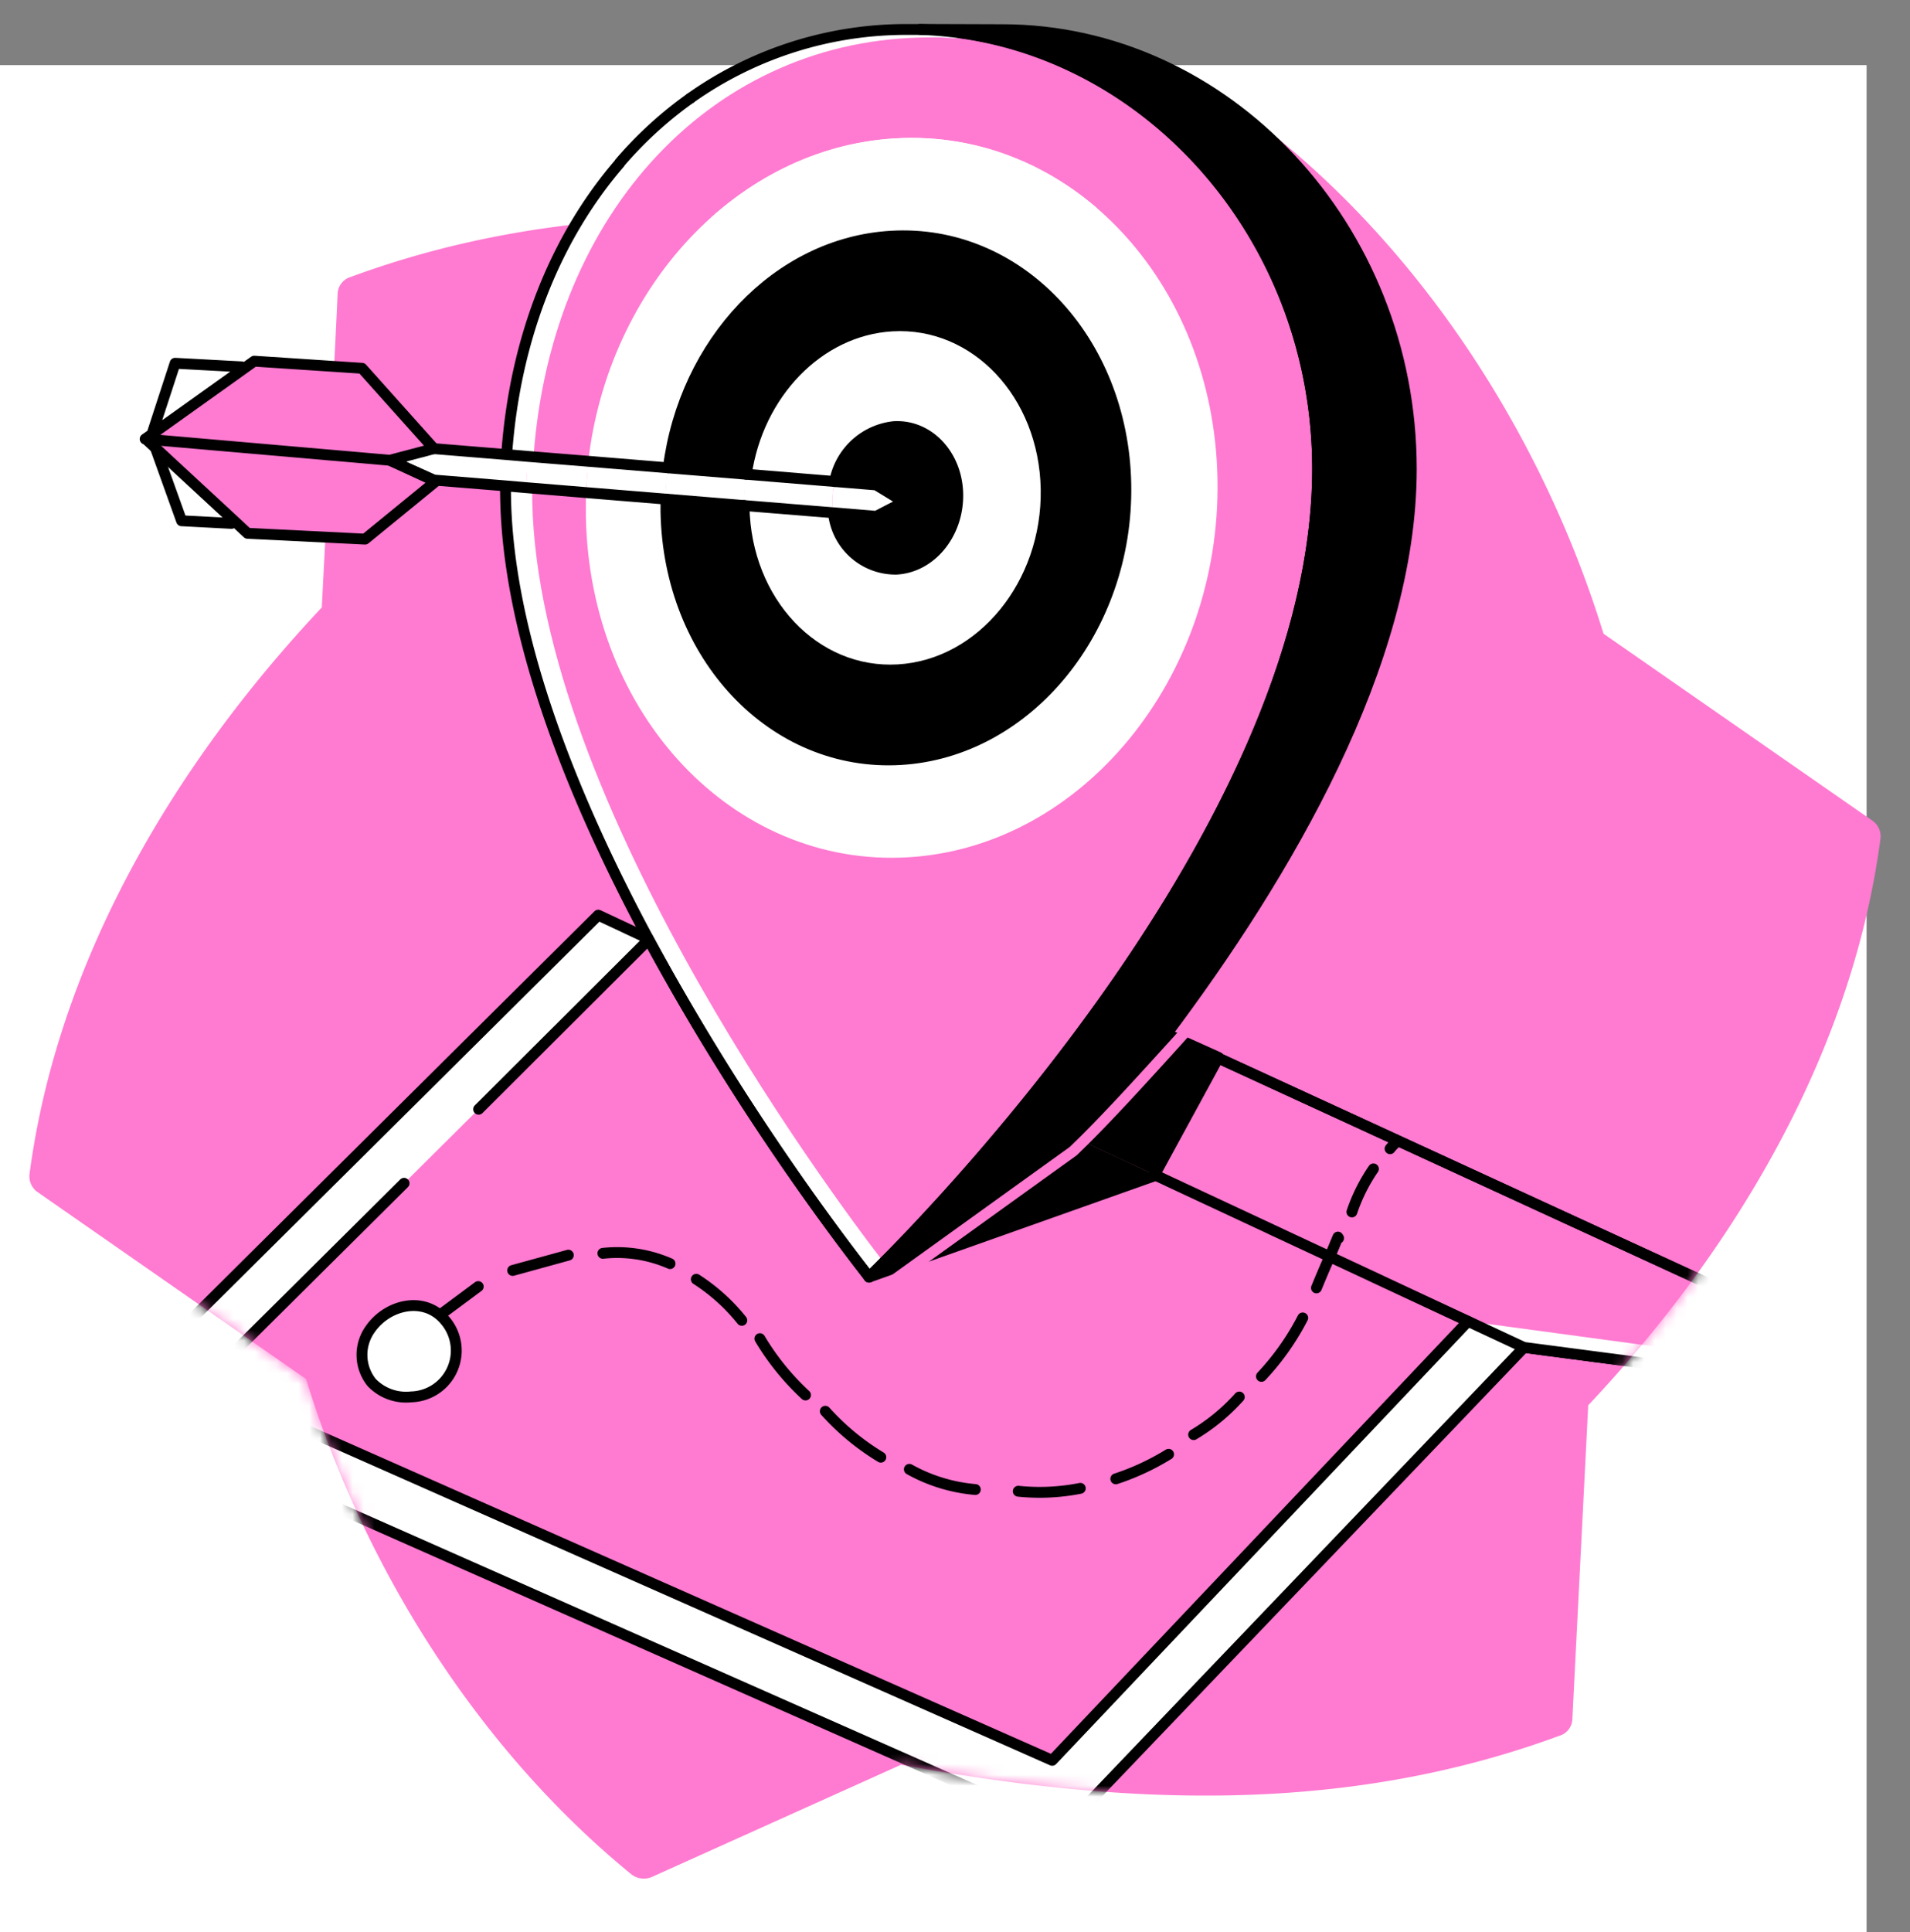 <svg width="176" height="178" fill="none" xmlns="http://www.w3.org/2000/svg"><rect width="100%" height="100%" fill="#808080" stroke="none"/><path fill="#fff" d="M0 6h172v172H0z"/><path d="M147.758 58.377c-5.337-17.334-15.803-34.036-29.964-45.597a1.852 1.852 0 0 0-1.933-.243l-22.89 10.309c-20.494-3.757-40.88-4.608-60.645 2.662a1.678 1.678 0 0 0-1.215 1.58c-.244 5.58-1.459 28.87-1.459 28.87C16.074 70.387 5.34 88.463 2.727 108.106a1.765 1.765 0 0 0 .73 1.702l24.748 17.225c5.337 17.346 15.803 34.036 29.952 45.608a1.867 1.867 0 0 0 1.945.244l22.926-10.321c20.495 3.769 40.868 4.62 60.645-2.662a1.665 1.665 0 0 0 1.216-1.58l1.459-28.87c13.59-14.429 24.311-32.505 26.925-52.148a1.762 1.762 0 0 0-.73-1.702l-24.785-17.225Z" fill="#FF7AD1"/><path d="m76.802 47.234-8.241-.669c-.018-.965.051-1.929.206-2.88l8.145.668a7.187 7.187 0 0 0-.207 1.847c.001.347.034.693.097 1.034Z" fill="#fff"/><path d="M82.6 52.43a5.75 5.75 0 0 1-5.798-5.19l3.95.328 2.566-1.325-2.565-1.569-3.841-.316a6.235 6.235 0 0 1 5.445-5.056c3.198-.195 5.835 2.6 5.896 6.223.06 3.623-2.468 6.723-5.652 6.905Z" fill="#000"/><path d="M84.79 2.72h7.573c20.494 0 37.683 18.124 37.683 40.466 0 17.942-11.645 37.513-22.574 52.076-2.71 3.647-5.385 6.929-7.816 9.822l-.85 1.021L80.17 117.58h-.097c.098-.097.45-.426.997-.985 6.394-6.357 40.333-41.621 40.333-73.47 0-20.664-14.66-37.682-33.027-40.114a35.023 35.023 0 0 0-3.647-.303l.06.012Z" fill="#000"/><path d="M76.803 47.237a5.75 5.75 0 0 0 5.798 5.19c3.185-.182 5.714-3.27 5.653-6.904-.06-3.635-2.699-6.418-5.896-6.224a6.237 6.237 0 0 0-5.445 5.057l-8.145-.669c1.082-7.39 6.637-13.262 13.432-13.663 7.683-.45 14.04 6.273 14.198 15.025.158 8.752-5.944 16.203-13.639 16.653-7.694.45-14.04-6.272-14.198-15.024v-.11l8.242.669Z" fill="#fff"/><path d="m83.319 46.24-2.565 1.325-3.951-.328a5.732 5.732 0 0 1-.097-1.033 7.186 7.186 0 0 1 .206-1.848l3.842.316 2.565 1.568Z" fill="#fff"/><path d="M112.298 97.4v.061l-3.647-1.702 3.647 1.641ZM108.579 95.76l3.646 1.701-5.859 10.758-6.588-3.075c2.601-2.553 5.725-5.957 8.801-9.385Z" fill="#000"/><path d="M83.682 78.975c16.07-.948 28.834-16.532 28.506-34.826-.329-18.295-13.627-32.347-29.697-31.399-14.587.863-26.402 13.736-28.25 29.745l-5.567-.45C50.314 19.157 65.606 2.94 85.688 2.94h1.082c.547 0 1.07 0 1.617.086 18.367 2.504 33.027 19.522 33.027 40.114 0 31.848-33.94 67.112-40.333 73.469-5.495-7.147-32.82-44.052-32.541-71.719l5.47.45v2.2c.304 18.319 13.602 32.383 29.672 31.435Z" fill="#FF7AD1"/><path d="M112.189 44.146c.329 18.233-12.435 33.878-28.505 34.826-16.07.948-29.368-13.116-29.697-31.398v-2.2l7.294.595v1.143c.23 13.371 9.919 23.546 21.625 22.853 11.706-.693 20.993-12.035 20.75-25.357-.243-13.323-9.92-23.546-21.625-22.853-10.503.608-19.06 9.81-20.532 21.333l-7.293-.595c1.848-16.01 13.7-28.883 28.25-29.746 16.106-.948 29.405 13.116 29.733 31.399Z" fill="#fff"/><path d="m108.603 95.739-.924-.425.924.425ZM107.655 95.334l.924.425c-3.076 3.391-6.2 6.831-8.728 9.336l7.804-9.761ZM106.39 108.217l-.061.109-20.944 7.428 11.609-8.351 1.932-1.167.863-1.094h.013l6.588 3.075ZM103.667 44.611c.243 13.372-9.056 24.676-20.75 25.357-11.694.681-21.395-9.542-21.626-22.853v-1.142l7.294.595v.11c.158 8.752 6.516 15.474 14.198 15.024 7.683-.45 13.797-7.913 13.639-16.653-.158-8.74-6.516-15.474-14.198-15.025-6.795.401-12.35 6.273-13.432 13.663l-7.294-.595C62.97 31.568 71.527 22.366 82.03 21.758c11.719-.693 21.407 9.543 21.638 22.853Z" fill="#000"/><path d="m96.994 107.404-11.609 8.351-5.312 1.884.098-.061 16.823-10.174Z" fill="#000"/><path d="M84.79 2.734c1.22.038 2.437.139 3.646.304-.547 0-1.07-.073-1.617-.085h-1.142c-20.082 0-35.373 16.216-37.014 39.105l-1.982-.17C48.31 18.974 63.59 2.734 83.695 2.734h1.095ZM81.082 116.654c-.547.56-.9.888-.996.985a229.628 229.628 0 0 1-20.398-31.253C52.638 73.234 46.487 57.93 46.584 44.73l1.981.17c-.279 27.703 27.023 64.608 32.517 71.755ZM61.51 43.085l7.293.596a16.083 16.083 0 0 0-.206 2.88l-7.294-.595a25.12 25.12 0 0 1 .207-2.881Z" fill="#fff"/><path d="m54.242 42.493 7.294.595a25.12 25.12 0 0 0-.207 2.881l-7.293-.595c.036-.973.036-1.933.206-2.881Z" fill="#fff"/><path d="m48.674 42.06 5.568.45a32.107 32.107 0 0 0-.231 2.88l-5.47-.449v-1.52c0-.498.097-.923.133-1.36Z" fill="#fff"/><path d="M48.674 42.057c0 .45 0 .9-.085 1.362-.085.462 0 1.009 0 1.52l-1.982-.17V43.2c0-.523 0-.875.086-1.313l1.981.17Z" fill="#fff"/><path d="M46.692 41.875c0 .438.224.96.139 1.398-.085.437 0 .711-.224 1.483l-6.565-.535-4.06-1.823 4.06-1.07 6.65.547ZM41.052 121.638a4.265 4.265 0 0 1-3.124 7.038 4.365 4.365 0 0 1-3.646-1.325 4.072 4.072 0 0 1 0-4.959c1.556-2.249 4.874-3.039 6.77-.754Z" fill="#fff"/><path d="m40.142 44.35-6.504 5.313-10.83-.535-1.252-1.167-7.233-6.698-.888-.826.377.036 22.112 1.92 4.218 1.958Z" fill="#FF7AD1"/><path d="m33.358 33.926 6.625 7.403-4.06 1.07-22.112-1.92-.377-.037h-.06l1.094-.778 7.937-5.665 1.021-.729 9.932.656Z" fill="#FF7AD1"/><path d="M48.54 44.928c-.254 27.679 27.048 64.584 32.542 71.719M88.388 3.032c-.547 0-1.07-.073-1.617-.085h-1.094c-20.081 0-35.373 16.216-37.014 39.105" stroke="#fff" stroke-miterlimit="10"/><path d="M80.086 117.643A229.625 229.625 0 0 1 59.688 86.39" stroke="#000" stroke-linecap="round" stroke-linejoin="round"/><path d="M80.085 117.642c.097-.097.45-.426.997-.985 6.394-6.357 40.333-41.621 40.333-73.47 0-20.664-14.66-37.764-33.028-40.195M99.669 105.082l-.851 1.021-18.635 11.475" stroke="#000" stroke-linecap="round" stroke-linejoin="round"/><path d="m84.79 2.708 7.573.026c20.494 0 37.683 18.124 37.683 40.467 0 17.942-11.646 37.513-22.574 52.075-2.71 3.647-5.385 6.929-7.816 9.822" stroke="#000" stroke-linecap="round" stroke-linejoin="round"/><path d="M63.613 9.048a34.377 34.377 0 0 1 20.093-6.333h1.082c20.009.632 36.626 18.501 36.626 40.454 0 34.608-40.115 73.251-41.33 74.455 0 0-33.655-42.005-33.502-72.795" stroke="#000" stroke-linecap="round" stroke-linejoin="round"/><path d="M57.098 15.005a35.922 35.922 0 0 1 6.516-5.956M46.694 41.774c.778-10.71 4.546-19.96 10.406-26.743" stroke="#000" stroke-linecap="round" stroke-linejoin="round"/><path d="m21.923 33.878-5.694-.569-2.135 6.405 7.829-5.836ZM21.21 48.254h-4.27l-2.134-6.405 6.405 6.405Z" fill="#fff"/><path d="M99.656 105.082h.012l.122.06" stroke="#000" stroke-linecap="round" stroke-linejoin="round"/><mask id="a" style="mask-type:alpha" maskUnits="userSpaceOnUse" x="2" y="12" width="172" height="162"><path d="M147.758 58.377c-5.337-17.334-15.803-34.036-29.964-45.597a1.852 1.852 0 0 0-1.933-.243l-22.89 10.309c-20.494-3.757-40.88-4.608-60.645 2.662a1.678 1.678 0 0 0-1.215 1.58c-.244 5.58-1.459 28.87-1.459 28.87C16.074 70.387 5.34 88.463 2.727 108.106a1.765 1.765 0 0 0 .73 1.702l24.748 17.225c5.337 17.346 15.803 34.036 29.952 45.608a1.867 1.867 0 0 0 1.945.244l22.926-10.321c20.495 3.769 40.868 4.62 60.645-2.662a1.665 1.665 0 0 0 1.216-1.58l1.459-28.87c13.59-14.429 24.311-32.505 26.925-52.148a1.762 1.762 0 0 0-.73-1.702l-24.785-17.225Z" fill="#FF7AD1"/></mask><g mask="url(#a)"><path d="m112.249 97.462 16.52 7.598 53.279 24.518-25.126-3.294-16.496-2.164" fill="#FF7AD1"/><path d="m112.249 97.462 16.52 7.598 53.279 24.518-25.126-3.294-16.496-2.164" stroke="#000" stroke-linecap="round" stroke-linejoin="round"/><path d="m69.861 150.169-51.249-22.682 28.615-28.42 22.634 51.102Z" fill="#FF7AD1"/><path d="m140.427 124.123-42.448 44.369-88.3-39.069 45.45-45.122 4.328 2.03-.523 1.118-40.32 40.041 78.343 34.669 38.315-40.443 5.155 2.407ZM179.015 128.764l-38.588-4.647-5.155-2.407 42.04 5.691 1.703 1.363Z" fill="#fff"/><path d="m112.249 97.462 16.52 7.598 53.279 24.518-25.126-3.294-16.496-2.164M106.39 108.223l16.082 7.513 12.8 5.98 5.155 2.407-42.448 44.369-88.3-39.069 45.45-45.122 4.328 2.03.194.085" stroke="#000" stroke-linecap="round" stroke-linejoin="round"/><path d="M37.235 109.001 18.612 127.49l78.345 34.668 38.315-40.442" stroke="#000" stroke-linecap="round" stroke-linejoin="round"/></g><path d="M59.641 86.685 44.104 102.18M107.485 95.26l.158.073M76.912 44.358a6.235 6.235 0 0 1 5.445-5.056c3.198-.195 5.835 2.6 5.896 6.223.06 3.623-2.431 6.723-5.652 6.905a5.75 5.75 0 0 1-5.799-5.19" stroke="#000" stroke-linecap="round" stroke-linejoin="round"/><path d="M61.365 45.973v1.142c.231 13.372 9.92 23.546 21.625 22.853 11.707-.693 20.993-12.034 20.75-25.357-.243-13.322-9.919-23.545-21.625-22.853-10.502.608-19.06 9.81-20.53 21.334" stroke="#000" stroke-linecap="round" stroke-linejoin="round"/><path d="M68.768 43.687c1.082-7.39 6.637-13.262 13.432-13.663 7.683-.45 14.04 6.273 14.198 15.025.158 8.752-5.944 16.203-13.639 16.653-7.694.45-14.04-6.272-14.198-15.024v-.11M99.79 105.148l-.863 1.094-1.933 1.166-16.823 10.175-.098.061 5.312-1.884 20.945-7.428.061-.109 5.859-10.758.036-.06-3.695-1.666-.936-.425-.012.024-7.804 9.761" stroke="#000" stroke-linecap="round" stroke-linejoin="round"/><path d="m35.923 42.398 4.06 1.823 6.565.535 1.98.17 5.471.45 7.293.596 7.257.595 8.242.669 3.95.328 2.566-1.325-2.565-1.568-3.841-.316-8.145-.669-7.257-.595-7.269-.596-5.567-.45-1.982-.17-6.698-.547" stroke="#000" stroke-linecap="round" stroke-linejoin="round"/><path d="m13.435 40.437.888.826 7.233 6.698 1.252 1.167 10.83.535 6.504-5.312-4.218-1.957" stroke="#000" stroke-linecap="round" stroke-linejoin="round"/><path d="m35.922 42.399-22.11-1.92-.378-.037h-.06l1.094-.778 7.937-5.665 1.021-.729 9.932.656 6.625 7.403-4.06 1.07ZM14.094 39.714l2.04-6.251M22.26 33.791l-6.127-.328" stroke="#000" stroke-linecap="round" stroke-linejoin="round"/><path d="M34.246 127.351a4.383 4.383 0 0 0 3.647 1.325 4.264 4.264 0 0 0 3.124-7.038c-1.896-2.285-5.276-1.495-6.868.754a4.07 4.07 0 0 0 .097 4.959Z" fill="#fff" stroke="#000" stroke-linecap="round" stroke-linejoin="round"/><path d="m40.627 121.069 3.44-2.553M47.24 117.032l5.13-1.41M55.555 115.454c2.11-.23 4.243.097 6.187.948M64.162 117.844a17.509 17.509 0 0 1 4.193 3.781M70.02 123.314a23.37 23.37 0 0 0 4.206 5.191M76.049 130.001a22.556 22.556 0 0 0 5.117 4.231M83.793 135.351a15.107 15.107 0 0 0 6.078 1.86M93.832 137.369c1.908.197 3.834.107 5.714-.267M102.817 136.228a22.723 22.723 0 0 0 4.862-2.261M109.989 132.155a18.033 18.033 0 0 0 4.206-3.465M116.237 126.789a23.824 23.824 0 0 0 3.805-5.385M121.306 118.638c.389-.948.79-1.896 1.215-2.857.268-.607.511-1.215.766-1.823a.407.407 0 0 0 .061.097M128.09 105.818c.189-.242.405-.462.644-.656M124.575 111.64a16.102 16.102 0 0 1 1.981-3.963M14.324 41.262l2.407 6.71 4.595.243" stroke="#000" stroke-linecap="round" stroke-linejoin="round"/><path d="M114.145 89.67a358.87 358.87 0 0 0-5.543 6.078c-3.075 3.392-6.199 6.832-8.728 9.336l-.984.96-1.812 1.301-11.609 8.351-8.97 6.455" stroke="#FF7AD1" stroke-linecap="round" stroke-linejoin="round"/></svg>
